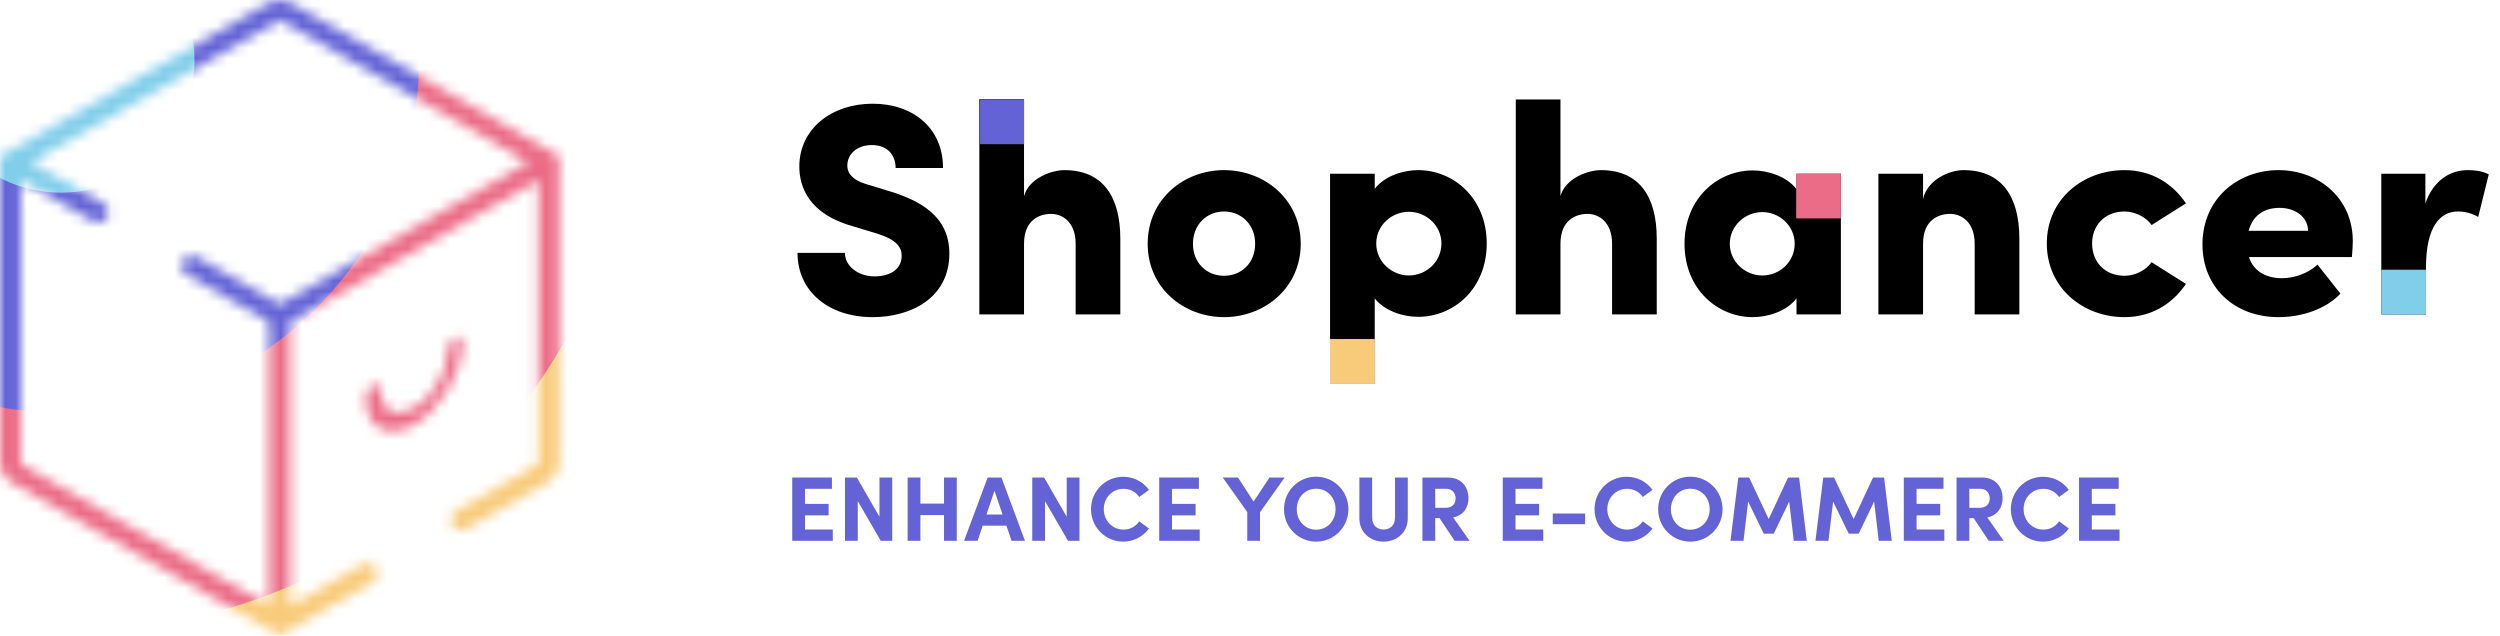 <svg width="236" height="60" viewBox="0 0 236 60" fill="none" xmlns="http://www.w3.org/2000/svg">
<path d="M82.381 29.938C85.972 29.938 89.619 28.142 89.619 23.925C89.619 20.363 86.769 18.909 83.977 18.054L81.925 17.427C80.101 16.915 79.987 16.031 79.987 15.632C79.987 14.549 80.899 13.694 82.295 13.694C83.834 13.694 84.547 14.692 84.547 15.86H89.021C89.021 12.041 86.142 9.79 82.381 9.79C78.477 9.79 75.456 12.184 75.456 15.718C75.456 17.57 76.282 20.22 80.614 21.389L82.951 22.101C84.689 22.671 85.117 23.383 85.117 24.153C85.117 25.435 84.005 26.09 82.552 26.09C81.013 26.09 79.759 25.122 79.759 23.868H75.285C75.285 27.487 78.192 29.938 82.381 29.938Z" fill="black"/>
<path d="M115.55 29.938C119.34 29.938 122.789 27.202 122.789 23.013C122.789 18.795 119.34 16.06 115.55 16.06C111.76 16.06 108.341 18.795 108.341 23.013C108.341 27.202 111.76 29.938 115.55 29.938ZM115.55 26.034C113.926 26.034 112.615 24.837 112.615 23.013C112.615 21.189 113.926 19.964 115.55 19.964C117.175 19.964 118.486 21.189 118.486 23.013C118.486 24.837 117.175 26.034 115.55 26.034Z" fill="black"/>
<path d="M151.125 16.06C149.928 16.06 147.791 16.8 147.307 18.51V9.391H143.089V29.681H147.307V23.013C147.307 20.79 148.732 20.192 149.871 20.192C150.926 20.192 152.18 20.961 152.18 23.013V29.681H156.397V22.528C156.397 18.453 154.659 16.06 151.125 16.06Z" fill="black"/>
<path d="M169.59 16.401V17.855C168.621 16.601 166.826 16.088 165.458 16.088C162.153 16.088 159.018 18.71 159.018 23.013C159.018 27.316 162.153 29.938 165.458 29.938C166.826 29.938 168.621 29.425 169.59 28.171V29.681H173.779V16.401H169.59ZM166.37 26.005C164.717 26.005 163.292 24.694 163.292 23.013C163.292 21.331 164.717 20.021 166.37 20.021C167.966 20.021 169.419 21.303 169.419 23.013C169.419 24.723 167.994 26.005 166.37 26.005Z" fill="black"/>
<path d="M185.355 16.06C184.101 16.06 181.992 16.886 181.536 18.767V16.401H177.319V29.681H181.536V23.013C181.536 20.79 182.961 20.192 184.101 20.192C185.156 20.192 186.409 20.961 186.409 23.013V29.681H190.627V22.528C190.627 18.453 188.889 16.06 185.355 16.06Z" fill="black"/>
<path d="M200.543 29.938C203.107 29.938 205.074 28.684 206.356 26.803L203.107 24.751C202.566 25.549 201.483 26.034 200.571 26.034C198.633 26.034 197.494 24.666 197.494 22.984C197.494 21.331 198.633 19.964 200.571 19.964C201.483 19.964 202.566 20.448 203.107 21.246L206.356 19.194C205.074 17.313 203.107 16.06 200.543 16.06C196.667 16.06 193.219 18.767 193.219 22.984C193.219 27.202 196.667 29.938 200.543 29.938Z" fill="black"/>
<path d="M222.104 22.756C222.104 18.71 218.884 16.06 215.094 16.06C211.275 16.06 207.913 18.738 207.913 23.07C207.913 27.116 210.905 29.938 215.094 29.938C217.345 29.938 219.625 29.14 220.936 27.715L218.77 24.979C217.915 25.777 216.661 26.261 215.407 26.261C213.812 26.261 212.7 25.52 212.301 24.267H222.019C222.076 23.611 222.104 23.127 222.104 22.756ZM212.273 21.787C212.7 20.192 213.897 19.622 215.179 19.622C216.69 19.622 217.858 20.477 217.887 21.787H212.273Z" fill="black"/>
<path d="M232.945 16.06C231.321 16.06 229.725 17 228.956 19.194V16.401H224.795V29.681H229.013V25.264C229.013 21.331 230.38 19.964 232.033 19.964C232.461 19.964 233.116 20.021 233.943 20.477L234.94 16.459C234.256 16.117 233.572 16.06 232.945 16.06Z" fill="black"/>
<path d="M133.878 16.06C132.51 16.06 130.743 16.573 129.774 17.826V16.402H125.557V36.235H129.774V28.171C130.743 29.396 132.51 29.909 133.878 29.909C137.212 29.909 140.347 27.287 140.347 22.984C140.347 18.71 137.212 16.06 133.878 16.06ZM132.994 26.005C131.399 26.005 129.917 24.723 129.917 22.984C129.917 21.274 131.37 19.992 132.994 19.992C134.647 19.992 136.072 21.303 136.072 22.984C136.072 24.694 134.647 26.005 132.994 26.005Z" fill="black"/>
<path d="M100.486 16.06C99.29 16.06 97.152 16.8 96.668 18.51V9.391H92.45V29.681H96.668V23.013C96.668 20.79 98.093 20.192 99.233 20.192C100.287 20.192 101.541 20.961 101.541 23.013V29.681H105.758V22.528C105.758 18.453 104.02 16.06 100.486 16.06Z" fill="black"/>
<path d="M75.994 49.986V48.65H78.223V47.566H75.994V46.144H78.535V45.077H74.788V51.052H78.613V49.986H75.994Z" fill="#6463D6"/>
<path d="M83.021 45.077V48.78L80.887 45.077H79.768V51.052H80.974V47.306L83.142 51.052H84.226V45.077H83.021Z" fill="#6463D6"/>
<path d="M89.115 45.077V47.54H86.886V45.077H85.68V51.052H86.886V48.624H89.115V51.052H90.32V45.077H89.115Z" fill="#6463D6"/>
<path d="M95.49 51.052H96.757L94.536 45.077H93.235L91.006 51.052H92.29L92.767 49.621H95.005L95.49 51.052ZM93.123 48.572L93.877 46.326L94.64 48.572H93.123Z" fill="#6463D6"/>
<path d="M100.697 45.077V48.78L98.563 45.077H97.445V51.052H98.65V47.306L100.818 51.052H101.902V45.077H100.697Z" fill="#6463D6"/>
<path d="M106.028 51.13C107.042 51.13 107.927 50.636 108.465 49.89L107.545 49.214C107.207 49.699 106.704 49.994 106.062 49.994C104.978 49.994 104.198 49.127 104.198 48.06C104.198 46.993 104.987 46.144 106.071 46.144C106.704 46.144 107.207 46.438 107.545 46.915L108.465 46.248C107.927 45.493 107.042 45.007 106.028 45.007C104.336 45.007 102.992 46.378 102.992 48.06C102.992 49.76 104.336 51.13 106.028 51.13Z" fill="#6463D6"/>
<path d="M110.635 49.986V48.65H112.864V47.566H110.635V46.144H113.176V45.077H109.429V51.052H113.254V49.986H110.635Z" fill="#6463D6"/>
<path d="M119.84 45.077L118.339 47.349L116.865 45.077H115.425L117.741 48.338V51.052H118.946V48.355L121.271 45.077H119.84Z" fill="#6463D6"/>
<path d="M124.246 51.13C125.937 51.13 127.29 49.76 127.29 48.069C127.29 46.369 125.937 44.999 124.246 44.999C122.546 44.999 121.21 46.369 121.21 48.069C121.21 49.76 122.546 51.13 124.246 51.13ZM124.246 50.003C123.17 50.003 122.416 49.144 122.416 48.069C122.416 46.993 123.17 46.135 124.246 46.135C125.313 46.135 126.076 46.993 126.076 48.069C126.076 49.144 125.313 50.003 124.246 50.003Z" fill="#6463D6"/>
<path d="M130.605 51.13C131.827 51.13 132.894 50.298 132.894 48.919V45.077H131.689V48.849C131.689 49.656 131.168 49.986 130.605 49.986C130.049 49.986 129.529 49.656 129.529 48.849V45.077H128.324V48.919C128.324 50.298 129.39 51.13 130.605 51.13Z" fill="#6463D6"/>
<path d="M137.315 51.052H138.728L137.176 48.849C138.182 48.641 138.624 47.878 138.624 47.028C138.624 46.048 138.035 45.077 136.664 45.077H134.279V51.052H135.485V48.91H135.892L137.315 51.052ZM135.485 46.144H136.543C137.107 46.144 137.41 46.577 137.41 47.054C137.41 47.531 137.124 47.939 136.447 47.939H135.485V46.144Z" fill="#6463D6"/>
<path d="M143.065 49.986V48.65H145.294V47.566H143.065V46.144H145.606V45.077H141.86V51.052H145.684V49.986H143.065Z" fill="#6463D6"/>
<path d="M146.581 49.483H149.634V48.477H146.581V49.483Z" fill="#6463D6"/>
<path d="M153.56 51.13C154.574 51.13 155.459 50.636 155.997 49.89L155.077 49.214C154.739 49.699 154.236 49.994 153.594 49.994C152.51 49.994 151.73 49.127 151.73 48.06C151.73 46.993 152.519 46.144 153.603 46.144C154.236 46.144 154.739 46.438 155.077 46.915L155.997 46.248C155.459 45.493 154.574 45.007 153.56 45.007C151.868 45.007 150.524 46.378 150.524 48.06C150.524 49.76 151.868 51.13 153.56 51.13Z" fill="#6463D6"/>
<path d="M159.565 51.13C161.256 51.13 162.609 49.76 162.609 48.069C162.609 46.369 161.256 44.999 159.565 44.999C157.865 44.999 156.529 46.369 156.529 48.069C156.529 49.76 157.865 51.13 159.565 51.13ZM159.565 50.003C158.489 50.003 157.735 49.144 157.735 48.069C157.735 46.993 158.489 46.135 159.565 46.135C160.631 46.135 161.395 46.993 161.395 48.069C161.395 49.144 160.631 50.003 159.565 50.003Z" fill="#6463D6"/>
<path d="M170.564 51.052L169.835 45.077H168.795L166.965 48.997L165.117 45.077H164.094L163.357 51.052H164.588L165.022 47.349L166.496 50.376H167.442L168.899 47.349L169.332 51.052H170.564Z" fill="#6463D6"/>
<path d="M178.585 51.052L177.856 45.077H176.815L174.985 48.997L173.138 45.077H172.115L171.377 51.052H172.609L173.043 47.349L174.517 50.376H175.462L176.919 47.349L177.353 51.052H178.585Z" fill="#6463D6"/>
<path d="M180.925 49.986V48.65H183.154V47.566H180.925V46.144H183.466V45.077H179.719V51.052H183.544V49.986H180.925Z" fill="#6463D6"/>
<path d="M187.735 51.052H189.148L187.596 48.849C188.602 48.641 189.044 47.878 189.044 47.028C189.044 46.048 188.455 45.077 187.084 45.077H184.699V51.052H185.905V48.91H186.312L187.735 51.052ZM185.905 46.144H186.963C187.527 46.144 187.83 46.577 187.83 47.054C187.83 47.531 187.544 47.939 186.867 47.939H185.905V46.144Z" fill="#6463D6"/>
<path d="M192.859 51.13C193.874 51.13 194.758 50.636 195.296 49.89L194.377 49.214C194.038 49.699 193.535 49.994 192.894 49.994C191.809 49.994 191.029 49.127 191.029 48.06C191.029 46.993 191.818 46.144 192.902 46.144C193.535 46.144 194.038 46.438 194.377 46.915L195.296 46.248C194.758 45.493 193.874 45.007 192.859 45.007C191.168 45.007 189.823 46.378 189.823 48.06C189.823 49.76 191.168 51.13 192.859 51.13Z" fill="#6463D6"/>
<path d="M197.466 49.986V48.65H199.695V47.566H197.466V46.144H200.007V45.077H196.26V51.052H200.085V49.986H197.466Z" fill="#6463D6"/>
<path fill-rule="evenodd" clip-rule="evenodd" d="M92.45 13.61H96.668V9.391H92.45V13.61Z" fill="black"/>
<path fill-rule="evenodd" clip-rule="evenodd" d="M92.45 13.61H96.668V9.391H92.45V13.61Z" fill="#6463D6"/>
<path fill-rule="evenodd" clip-rule="evenodd" d="M125.557 36.235H129.774V32.017H125.557V36.235Z" fill="#F8CB7A"/>
<path fill-rule="evenodd" clip-rule="evenodd" d="M125.557 36.235H129.774V32.017H125.557V36.235Z" fill="#F8CB7A"/>
<path fill-rule="evenodd" clip-rule="evenodd" d="M169.562 20.618H173.779V16.399H169.562V20.618Z" fill="#EB6C87"/>
<path fill-rule="evenodd" clip-rule="evenodd" d="M224.795 29.681H229.012V25.462H224.795V29.681Z" fill="#81CEEA"/>
<mask id="mask0" mask-type="alpha" maskUnits="userSpaceOnUse" x="0" y="0" width="53" height="60">
<path fill-rule="evenodd" clip-rule="evenodd" d="M35.196 36.316C35.574 36.1 35.88 36.275 35.88 36.707C35.88 38.722 37.314 39.539 39.086 38.527C40.857 37.516 42.291 35.06 42.291 33.046C42.291 32.614 42.597 32.089 42.975 31.873C43.353 31.657 43.66 31.832 43.66 32.264C43.66 35.146 41.61 38.649 39.086 40.091C36.561 41.533 34.511 40.371 34.511 37.489C34.511 37.057 34.818 36.532 35.196 36.316Z" fill="black"/>
<path fill-rule="evenodd" clip-rule="evenodd" d="M27.384 0.231C26.844 -0.077 25.968 -0.077 25.428 0.231L6.46193e-07 14.755L0 43.801C0 44.418 0.438 45.168 0.978 45.477L25.409 59.431L26.397 59.995L27.384 59.431L35.159 54.99C35.461 54.818 35.648 54.498 35.648 54.152C35.648 53.407 34.834 52.941 34.182 53.313L27.384 57.196L27.384 30.395L50.837 17L50.837 43.801L43.025 48.263C42.723 48.436 42.536 48.755 42.536 49.101C42.536 49.846 43.35 50.312 44.002 49.94L51.816 45.477C52.356 45.168 52.794 44.418 52.794 43.801V15.883L52.794 14.751L52.793 14.744L51.825 14.191L27.384 0.231ZM18.594 24.257C17.942 23.885 17.127 24.351 17.127 25.095C17.127 25.441 17.313 25.76 17.616 25.933L25.409 30.384C25.409 30.388 25.409 30.391 25.409 30.395V57.196L1.956 43.801L1.956 16.989L8.771 20.881C9.423 21.254 10.238 20.788 10.238 20.044C10.238 19.698 10.052 19.378 9.749 19.206L2.934 15.313L26.406 1.907L49.869 15.308L26.397 28.714L18.594 24.257Z" fill="black"/>
</mask>
<g mask="url(#mask0)">
<ellipse cx="5.774" cy="5.72" rx="75.523" ry="74.804" fill="#F8CB7A"/>
<ellipse cx="5.774" cy="5.72" rx="54.545" ry="54.025" fill="#EB6C87"/>
<ellipse cx="5.984" cy="5.72" rx="33.566" ry="33.246" fill="#6463D6"/>
<ellipse cx="5.775" cy="5.72" rx="12.587" ry="12.467" fill="#81CEEA"/>
</g>
</svg>
